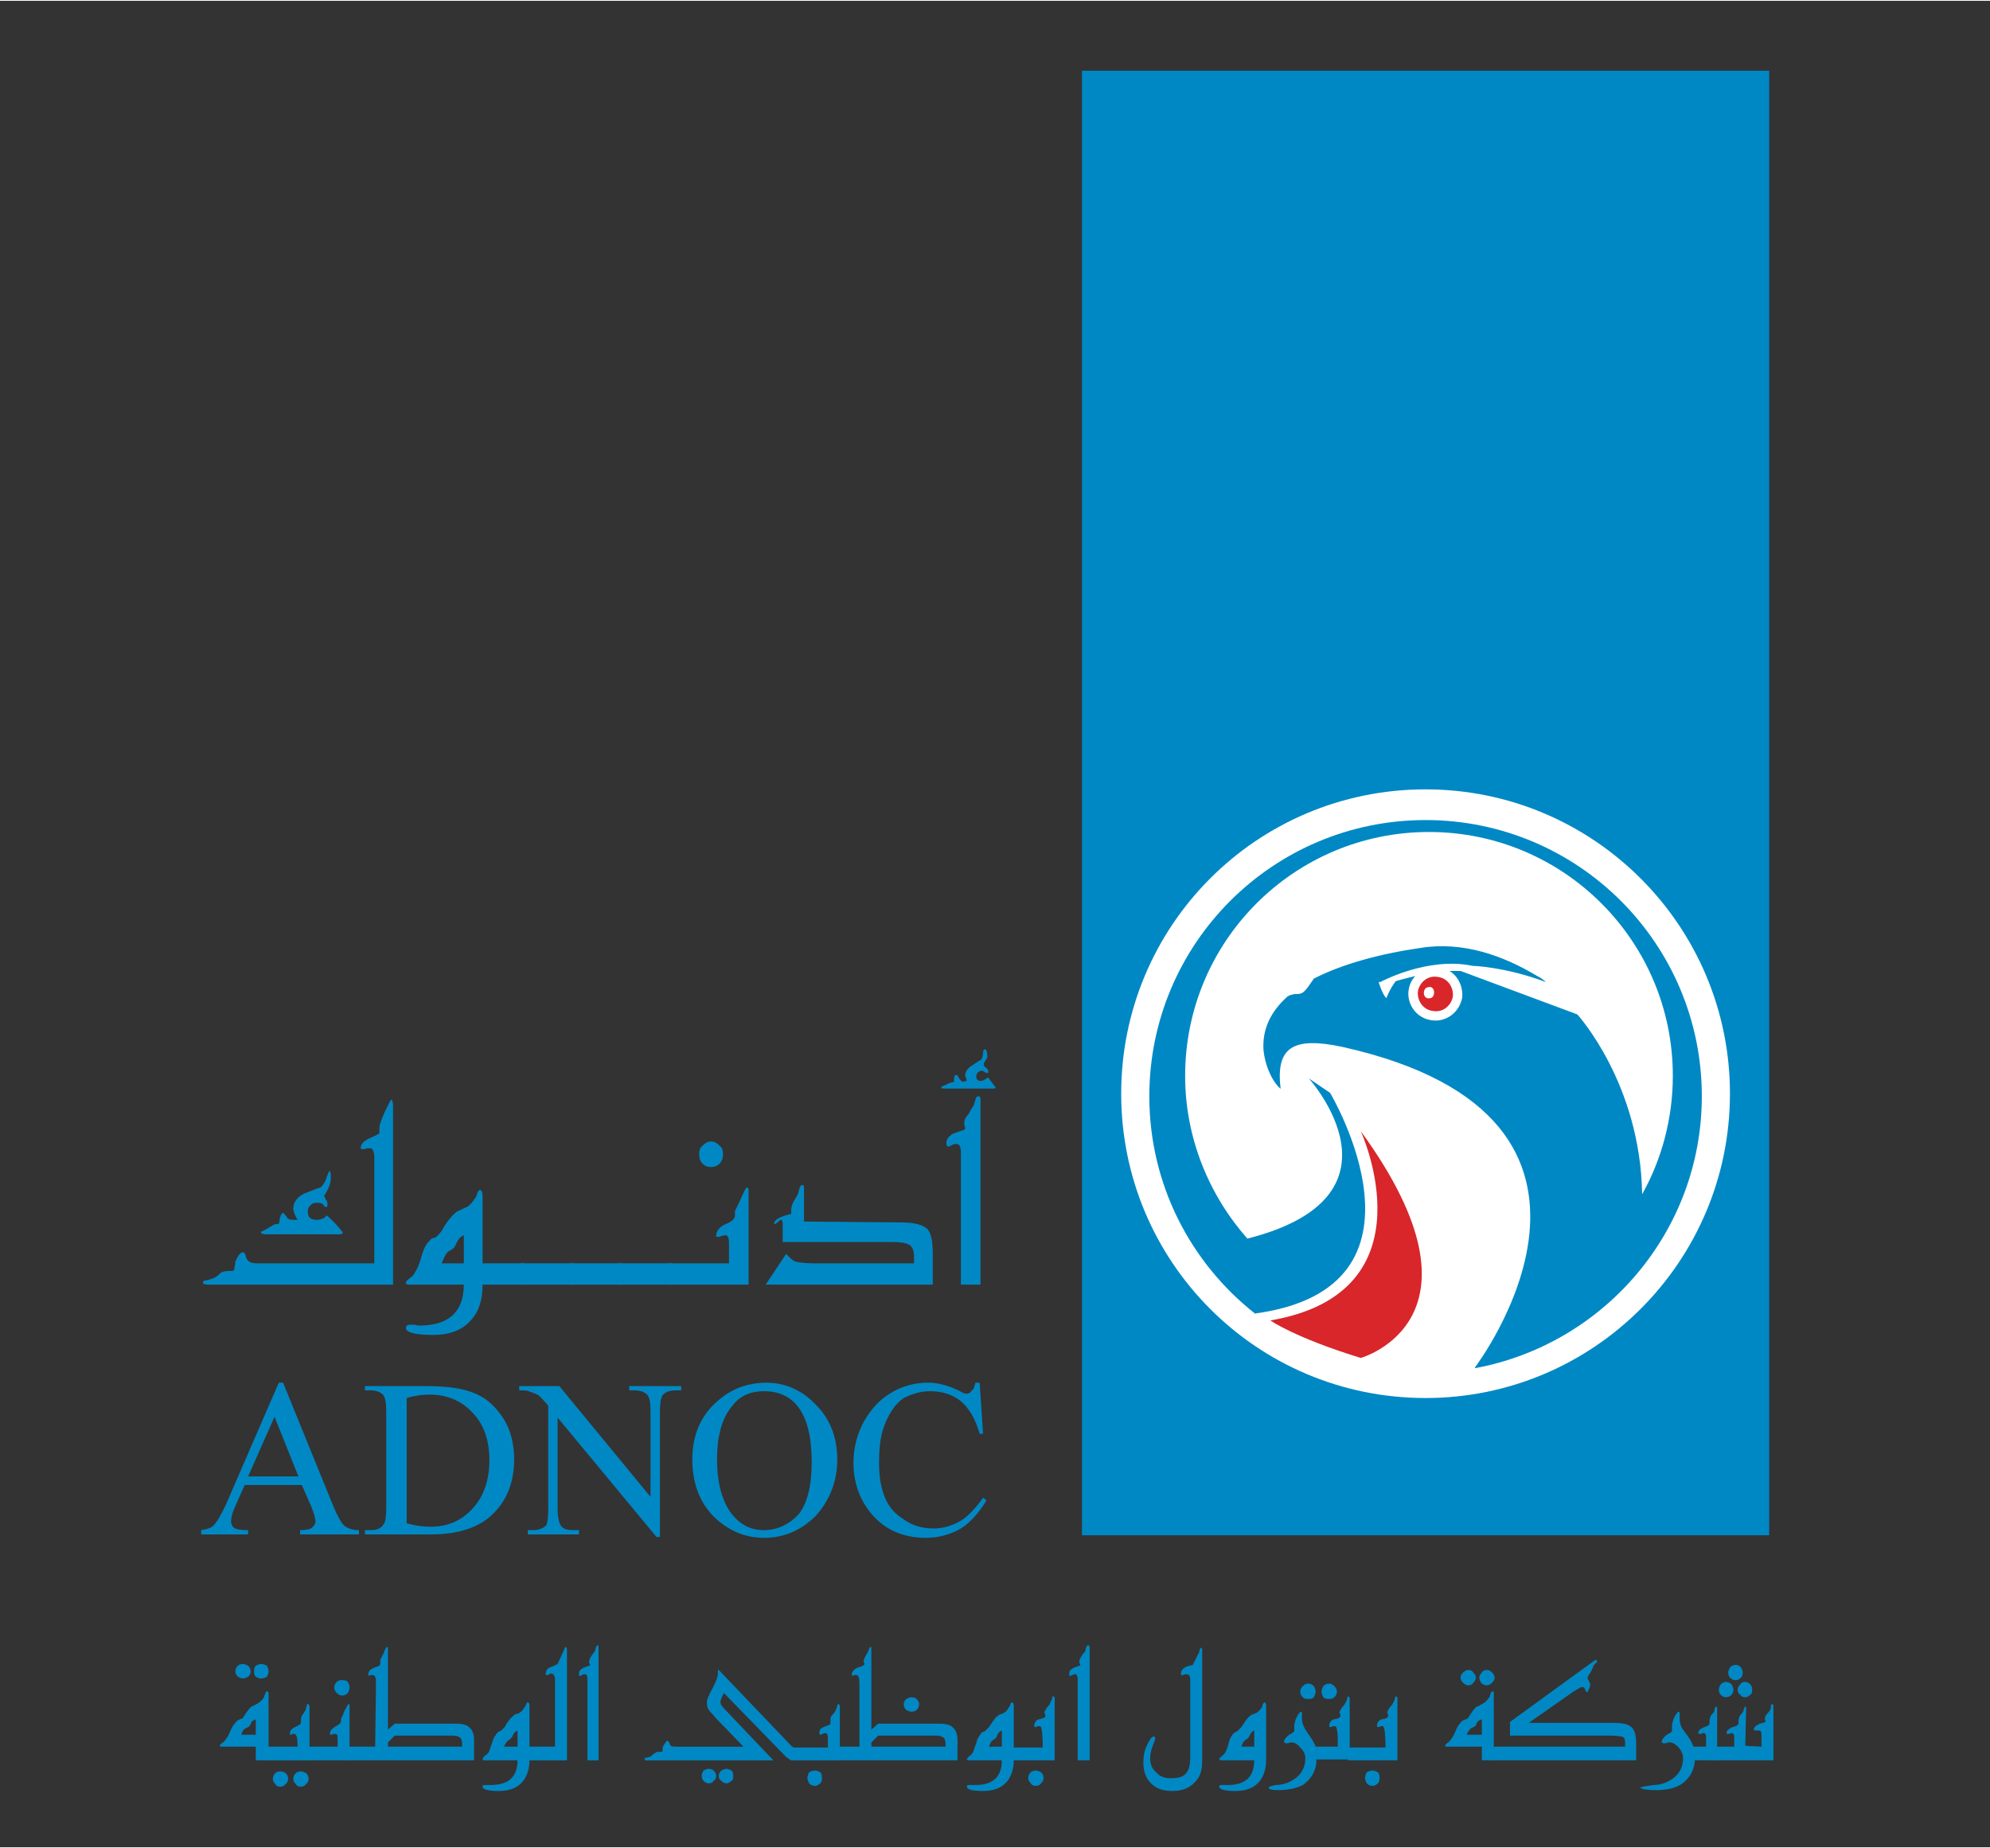 <?xml version="1.0" encoding="iso-8859-1"?>
<!DOCTYPE svg PUBLIC "-//W3C//DTD SVG 1.0//EN" "http://www.w3.org/TR/2001/REC-SVG-20010904/DTD/svg10.dtd">
<!-- Creator: CorelDRAW -->
<svg xmlns="http://www.w3.org/2000/svg" xmlns:odm="http://product.corel.com/CGS/11/cddns/" xml:space="preserve" width="2.333in" height="2.167in" style="shape-rendering:geometricPrecision; text-rendering:geometricPrecision; image-rendering:optimizeQuality; fill-rule:evenodd"
     viewBox="0 0 2334 2166">
 <rect x="0" y="0" width="2334" height="2166" fill="#333333" stroke="none"/>
 <defs>
  <style type="text/css">
   <![CDATA[
    .fil1 {fill:#0088C4}
    .fil2 {fill:#D8262A}
    .fil0 {fill:#FFFFFF}
   ]]>
  </style>
 </defs>
 <g id="Layer 1">
  <path class="fil0" d="M-3780 -4862l-551 0 0 -86 315 -299c62,-59 103,-106 123,-140 21,-34 31,-70 31,-106 0,-56 -18,-103 -55,-140 -36,-38 -83,-57 -139,-57 -58,0 -104,19 -138,58 -35,38 -52,89 -52,153 0,3 0,8 0,13 1,5 1,9 1,12l-86 0 0 -13c0,-90 26,-162 79,-219 53,-56 120,-84 203,-84 76,0 140,27 192,82 53,54 79,121 79,201 0,46 -11,90 -33,132 -22,42 -57,85 -105,130l-300 277 436 0 0 86z"/>
  <path class="fil0" d="M-3568 -5156c0,74 19,131 57,172 38,41 90,62 157,62 67,0 120,-21 157,-61 38,-41 57,-98 57,-170l0 -307c0,-72 -19,-129 -57,-170 -38,-41 -90,-61 -157,-61 -67,0 -119,20 -157,62 -38,41 -57,99 -57,173l0 300zm-86 -19l0 -263c0,-58 4,-101 12,-130 9,-29 22,-56 41,-82 29,-38 65,-68 107,-89 43,-20 90,-31 141,-31 93,0 166,29 220,87 54,57 80,137 80,240l0 272c0,48 -4,88 -11,119 -8,32 -20,59 -37,83 -28,40 -65,70 -108,92 -44,21 -92,32 -144,32 -51,0 -98,-10 -140,-31 -43,-20 -79,-50 -110,-89 -18,-23 -30,-51 -39,-83 -8,-33 -12,-75 -12,-127z"/>
  <path class="fil0" d="M-4274 -4267c0,74 19,131 57,172 38,41 90,62 157,62 67,0 120,-21 157,-61 38,-41 57,-98 57,-171l0 -306c0,-72 -19,-129 -57,-170 -38,-41 -90,-61 -157,-61 -67,0 -119,20 -157,62 -38,41 -57,99 -57,173l0 300zm-86 -19l0 -264c0,-57 4,-100 12,-129 9,-29 22,-57 41,-82 29,-38 65,-68 107,-89 43,-21 90,-31 141,-31 93,0 166,29 220,87 54,57 80,137 80,239l0 273c0,48 -4,87 -11,119 -8,32 -20,59 -37,83 -28,40 -65,70 -108,92 -44,21 -92,32 -144,32 -51,0 -98,-10 -140,-31 -43,-20 -79,-50 -110,-89 -18,-23 -30,-51 -39,-83 -8,-33 -12,-75 -12,-127z"/>
  <path class="fil0" d="M-3568 -4267c0,74 19,131 57,172 38,41 90,62 157,62 67,0 120,-21 157,-61 38,-41 57,-98 57,-171l0 -306c0,-72 -19,-129 -57,-170 -38,-41 -90,-61 -157,-61 -67,0 -119,20 -157,62 -38,41 -57,99 -57,173l0 300zm-86 -19l0 -264c0,-57 4,-100 12,-129 9,-29 22,-57 41,-82 29,-38 65,-68 107,-89 43,-21 90,-31 141,-31 93,0 166,29 220,87 54,57 80,137 80,239l0 273c0,48 -4,87 -11,119 -8,32 -20,59 -37,83 -28,40 -65,70 -108,92 -44,21 -92,32 -144,32 -51,0 -98,-10 -140,-31 -43,-20 -79,-50 -110,-89 -18,-23 -30,-51 -39,-83 -8,-33 -12,-75 -12,-127z"/>
  <path class="fil0" d="M-3760 -3047l-586 0 0 -166 322 -302c31,-28 54,-56 69,-84 16,-28 23,-54 23,-79 0,-34 -10,-61 -32,-83 -21,-22 -48,-33 -82,-33 -36,0 -64,12 -83,35 -20,23 -29,56 -29,98l0 15 -176 0 0 -2c0,-92 27,-165 80,-221 54,-56 124,-83 211,-83 81,0 149,26 204,80 55,53 83,118 83,195 0,42 -11,84 -33,124 -21,40 -55,80 -100,121l-248 225 377 0 0 160z"/>
  <path class="fil0" d="M-3460 -3626l0 268c0,57 11,100 33,128 23,28 57,42 103,42 47,0 82,-14 104,-43 22,-28 33,-73 33,-132l0 -276c0,-25 -1,-44 -3,-56 -2,-13 -6,-24 -11,-33 -13,-21 -30,-38 -51,-50 -20,-11 -44,-17 -71,-17 -45,0 -79,14 -103,43 -22,28 -34,70 -34,126zm-174 1c0,-55 5,-98 13,-128 9,-29 23,-57 42,-82 31,-40 67,-70 109,-89 43,-20 92,-30 147,-30 52,0 100,11 144,31 44,21 82,51 114,91 18,23 32,50 40,83 8,32 12,75 12,127l0 264c0,55 -4,98 -13,128 -8,30 -22,58 -42,83 -30,40 -66,69 -109,89 -42,19 -91,29 -147,29 -52,0 -100,-11 -144,-31 -43,-21 -81,-51 -113,-91 -19,-23 -32,-50 -40,-83 -9,-32 -13,-74 -13,-126l0 -265z"/>
  <path class="fil0" d="M-4186 -2715l0 268c0,57 11,100 33,128 23,28 57,42 103,42 47,0 82,-14 104,-43 22,-28 33,-72 33,-132l0 -275c0,-26 -1,-45 -3,-57 -2,-13 -6,-24 -11,-33 -13,-21 -30,-38 -51,-49 -20,-12 -44,-18 -71,-18 -45,0 -79,14 -103,43 -22,28 -34,70 -34,126zm-174 1c0,-55 5,-97 13,-127 9,-30 23,-58 42,-83 31,-40 67,-70 109,-89 43,-20 92,-29 147,-29 52,0 100,10 144,30 44,21 82,51 114,91 18,23 32,50 40,83 8,33 12,75 12,127l0 264c0,55 -4,98 -13,128 -8,30 -22,58 -42,83 -30,40 -66,69 -109,89 -42,19 -91,29 -147,29 -52,0 -100,-11 -144,-31 -43,-21 -81,-51 -113,-91 -19,-22 -32,-50 -40,-82 -9,-33 -13,-75 -13,-127l0 -265z"/>
  <path class="fil0" d="M-3242 -2419l0 -371 -237 371 237 0zm152 283l-152 0 0 -135 -391 0 0 -148 384 -606 159 0 0 606 75 0 0 148 -75 0 0 135z"/>
  <g>
   <path class="fil1" d="M461 1297l0 209 -216 0c-5,0 -7,-1 -7,-2 0,-2 1,-3 4,-3 4,-1 8,-2 11,-4 2,-1 4,-3 6,-5 2,-1 5,-2 9,-2 0,0 1,0 2,0 1,0 2,0 2,0 2,0 3,-1 3,-4 1,-4 1,-6 1,-7 3,-7 6,-11 9,-11 1,0 2,1 3,3 0,3 2,6 3,7 2,2 5,3 10,3l138 0 0 -125c0,-4 -1,-7 -2,-8 0,-2 -2,-2 -6,-2 0,0 -1,0 -3,1 -1,0 -3,0 -3,0 -1,0 -2,0 -2,-1 0,-5 4,-9 11,-12 7,-3 11,-5 11,-6 0,-1 0,-2 0,-4 0,-1 0,-2 0,-2 0,-3 2,-9 6,-18 5,-10 7,-15 8,-15 1,0 2,3 2,8 0,0 0,-5 0,0zm-59 148c0,1 -1,2 -4,2l-86 0c-4,0 -6,-1 -6,-3 0,0 3,-1 8,-4 5,-3 8,-5 9,-5 0,0 0,0 1,0 1,0 1,0 2,0 1,0 2,-2 2,-6 1,-4 2,-7 4,-7 1,0 2,2 4,4 1,3 4,4 9,4l4 0c-3,-5 -5,-10 -5,-13 0,-8 5,-14 13,-18 6,-2 12,-5 19,-7 3,-3 6,-7 7,-12 2,-5 3,-7 3,-7 2,0 2,3 2,8 0,5 -2,12 -8,21 0,0 1,1 2,4 2,2 2,4 2,6 0,2 0,3 -2,3 0,0 -2,-1 -3,-3 -2,-2 -5,-2 -8,-2 -3,0 -5,1 -7,3 -2,2 -3,4 -3,7 0,7 3,10 11,10 3,0 5,-1 8,-2 2,-2 3,-3 3,-3 1,0 4,3 10,9 6,7 9,10 9,11 0,0 0,-1 0,0z"/>
   <path class="fil1" d="M544 1481l-26 0c3,-7 5,-12 8,-14 4,-2 7,-4 8,-7 2,-4 3,-6 4,-7 0,-1 2,-3 6,-5l0 33zm-57 72c-3,0 -4,0 -6,0 -3,0 -5,1 -5,4 0,5 11,8 32,8 20,0 35,-6 45,-18 9,-10 13,-24 13,-41l0 -104c0,-4 -1,-7 -3,-7 -1,0 -2,1 -3,3 -1,4 -2,6 -3,7 -4,6 -8,10 -12,11 -6,3 -9,4 -10,5 -5,4 -11,11 -17,22 -4,5 -7,8 -8,8 -2,0 -4,1 -6,3 0,1 -2,2 -4,5 -2,3 -4,8 -6,15 -2,8 -5,14 -7,17 -1,3 -3,5 -7,8 -3,2 -4,4 -4,5 0,1 1,2 3,2l65 0c0,32 -18,48 -52,48 -1,0 -3,0 -5,-1 0,0 2,1 0,0z"/>
   <path class="fil1" d="M561 1506l0 -25 54 0 0 25 -54 0z"/>
   <path class="fil1" d="M611 1506l0 -25 61 0 0 25 -61 0z"/>
   <path class="fil1" d="M668 1506l0 -25 62 0 0 25 -62 0z"/>
   <path class="fil1" d="M726 1506l0 -25 62 0 0 25 -62 0z"/>
   <path class="fil1" d="M784 1506l0 -25 71 0 0 -24c0,-6 -1,-9 -5,-9 -1,0 -2,1 -4,1 -2,1 -3,1 -4,1 -1,0 -2,0 -2,-1 0,-6 4,-11 11,-14 8,-3 11,-7 11,-10l0 -5c0,-1 3,-6 7,-15 4,-9 6,-13 7,-13 1,0 2,1 2,3l0 111 -94 0zm50 -138c-4,0 -7,-1 -10,-4 -3,-3 -4,-7 -4,-11 0,-4 1,-8 4,-10 3,-3 6,-5 10,-5 4,0 7,2 10,5 3,2 4,6 4,10 0,4 -1,8 -4,11 -3,3 -6,4 -10,4 0,0 4,0 0,0z"/>
   <path class="fil1" d="M1094 1506l-196 0 24 -36c5,5 8,8 11,9 4,1 11,2 22,2l117 0 0 -8c0,-7 -2,-12 -6,-14 -4,-2 -10,-3 -20,-3l-128 0 0 -22c0,-2 -1,-4 -2,-4 -1,0 -2,1 -4,3 -2,1 -3,2 -3,2 -1,0 -1,0 -1,-1 0,-4 7,-8 20,-11 0,-1 0,-2 0,-3 0,-1 0,-1 0,-2 0,-3 1,-6 3,-10 3,-5 5,-8 5,-9 0,0 1,-3 2,-7 1,-2 2,-3 3,-3 1,0 2,1 2,3l0 40 114 1c16,0 26,3 31,8 4,5 6,14 6,28l0 37z"/>
   <path class="fil1" d="M1168 1275c0,1 -2,1 -5,1l-53 0c-4,0 -6,0 -6,-1 0,-1 1,-2 2,-2 3,-1 6,-3 9,-4 1,0 2,0 4,-1 0,0 0,-2 0,-3 0,-4 1,-5 3,-5 1,0 1,1 3,4 1,2 3,4 5,4 0,0 2,-1 4,-1 -1,-4 -2,-6 -2,-6 0,-5 3,-9 8,-12 3,-2 7,-5 11,-7 1,-2 2,-5 2,-8 0,-3 1,-4 2,-4 2,0 3,3 3,9 0,1 -1,2 -2,4 -2,2 -2,4 -2,5 0,1 0,2 2,3 2,2 3,3 3,4 0,2 0,3 -1,3 0,0 -1,-1 -3,-1 -1,-1 -2,-2 -3,-2 -4,0 -7,3 -7,7 0,3 2,5 5,5 2,0 4,-1 6,-2 1,-1 2,-2 3,-2 6,8 9,12 9,12 0,0 0,0 0,0z"/>
   <path class="fil1" d="M1150 1506l-23 0 0 -155c0,-7 -2,-10 -5,-10 -1,0 -3,0 -5,1 -2,1 -3,2 -5,2 -1,0 -2,-1 -2,-4 0,-4 2,-7 6,-10 1,-1 5,-2 10,-4 4,-1 6,-2 6,-3 0,-1 0,-2 -1,-4 0,-1 0,-3 0,-3 0,-3 1,-6 5,-10 3,-6 5,-9 6,-10 0,0 1,-3 2,-7 1,-3 2,-4 3,-4 2,0 3,1 3,3l0 218z"/>
   <path class="fil1" d="M300 2034l-17 0c1,-4 3,-7 6,-8 2,-1 4,-2 4,-3 1,-1 2,-3 2,-4 1,-1 2,-2 5,-3l0 18zm15 30l0 -79c0,-1 -1,-2 -2,-2 -1,0 -1,1 -2,3 -1,2 -1,4 -2,5 -3,4 -6,6 -8,7 -4,2 -6,3 -6,3 -3,2 -6,7 -10,13 0,1 -2,1 -4,2 -2,1 -4,2 -5,4 -2,2 -4,5 -6,10 -2,5 -4,8 -5,9 -1,2 -3,4 -5,5 -2,1 -2,2 -2,3 0,1 0,1 2,1l40 0 0 16 15 0zm-24 -98c2,-2 3,-4 3,-6 0,-3 -1,-5 -3,-7 -2,-1 -4,-2 -6,-2 -3,0 -5,1 -6,2 -2,2 -3,4 -3,7 0,2 1,4 3,6 2,1 4,2 6,2 2,0 4,-1 6,-2 0,0 -2,1 0,0zm22 0c1,-2 2,-4 2,-6 0,-3 -1,-5 -2,-7 -2,-1 -4,-2 -7,-2 -2,0 -4,1 -6,2 -2,2 -2,4 -2,7 0,2 0,4 2,6 2,1 4,2 6,2 3,0 5,-1 7,-2 0,0 -2,1 0,0z"/>
   <path class="fil1" d="M313 2064l0 -16 36 0 0 -1c0,-9 -1,-14 -4,-14 0,0 -1,0 -2,0 -1,1 -2,1 -2,1 -1,0 -1,0 -1,-1 0,-4 2,-6 6,-8 5,-2 7,-4 7,-5 0,-1 0,-1 0,-2 0,-1 0,-1 0,-2 0,-2 1,-5 3,-7 2,-3 3,-5 3,-6 0,-1 0,-2 1,-3 0,-2 0,-2 1,-2 1,0 2,1 2,3l0 63 -50 0zm16 31c-3,0 -5,-1 -6,-3 -2,-2 -3,-4 -3,-6 0,-3 1,-5 3,-7 1,-1 3,-2 6,-2 2,0 5,1 6,2 2,2 3,4 3,7 0,2 -1,4 -3,6 -2,2 -4,3 -6,3 0,0 2,0 0,0zm24 0c-3,0 -5,-1 -6,-3 -2,-2 -3,-4 -3,-6 0,-3 1,-5 3,-7 1,-1 3,-2 6,-2 2,0 4,1 6,2 2,2 3,4 3,7 0,2 -1,4 -3,6 -2,2 -4,3 -6,3 0,0 2,0 0,0z"/>
   <path class="fil1" d="M360 2064l0 -16 36 0 0 -10c0,-4 -1,-5 -3,-5 -1,0 -1,0 -2,0 -1,1 -2,1 -3,1 -1,0 -1,-1 -1,-1 0,-4 2,-6 7,-9 4,-2 6,-4 6,-6l0 -3c0,0 2,-3 4,-9 3,-5 4,-8 5,-8 1,0 1,1 1,2l0 64 -50 0zm41 -76c-2,0 -4,-1 -6,-3 -2,-2 -3,-4 -3,-6 0,-3 1,-5 3,-7 2,-2 4,-2 6,-2 3,0 5,0 7,2 1,2 2,4 2,7 0,2 -1,4 -2,6 -2,2 -4,3 -7,3 0,0 3,0 0,0z"/>
   <path class="fil1" d="M539 2037c2,1 3,4 3,8l0 3 -87 0 0 -5 8 -8 68 0c4,0 7,1 8,2 0,0 -1,-1 0,0zm17 3c0,-7 -2,-12 -6,-15 -3,-3 -9,-4 -16,-4l-71 0 -8 7 0 -94c0,-2 0,-3 -1,-3 -1,0 -1,0 -1,1 -1,1 -1,2 -2,3 0,1 -1,4 -3,7 -1,2 -2,4 -2,5 0,1 0,1 0,2 0,1 0,2 0,2 0,1 -1,2 -3,3 -4,1 -6,2 -7,3 -3,1 -4,4 -4,6 0,1 0,2 1,2 0,0 1,-1 2,-1 0,0 1,0 2,0 3,0 4,3 4,10l-1 74 -32 0 0 16 148 0 0 -24z"/>
   <path class="fil1" d="M607 2048l-16 0c2,-4 4,-7 6,-8 2,-1 3,-3 4,-4 1,-3 2,-4 3,-5 0,0 1,-1 3,-2l0 19zm-35 45c-1,0 -2,0 -3,0 -2,0 -3,0 -3,2 0,3 6,5 19,5 13,0 22,-4 28,-11 5,-6 8,-15 8,-25l0 -64c0,-3 -1,-4 -2,-4 -1,0 -1,1 -2,2 0,2 -1,3 -2,4 -2,4 -5,6 -7,7 -4,1 -6,2 -6,3 -3,2 -7,7 -10,13 -3,3 -5,5 -6,5 -1,0 -2,1 -3,2 0,0 -1,1 -2,3 -2,2 -3,5 -4,9 -2,5 -3,9 -4,11 -1,1 -3,3 -5,4 -1,2 -2,3 -2,3 0,1 0,2 2,2l39 0c0,19 -10,29 -32,29 0,0 -1,0 -3,0 0,0 2,0 0,0z"/>
   <path class="fil1" d="M618 2064l0 -16 33 0 0 -79c0,-4 -2,-7 -5,-7 0,0 -1,1 -2,1 -1,1 -2,1 -3,1 -1,0 -1,-1 -1,-1 0,-3 1,-5 3,-7 2,-1 4,-2 7,-3 2,-1 4,-2 4,-2 6,-13 9,-20 9,-20 1,0 2,1 2,3l0 130 -47 0z"/>
   <path class="fil1" d="M702 2064l-13 0 0 -95c0,-4 -1,-6 -3,-6 -1,0 -2,0 -3,1 -1,0 -2,1 -3,1 -1,0 -1,-1 -1,-2 0,-3 1,-5 3,-6 1,-1 3,-2 6,-3 3,-1 4,-1 4,-2 0,-1 0,-1 -1,-2 0,-1 0,-2 0,-2 0,-2 1,-4 3,-7 2,-3 4,-5 4,-5 0,-1 0,-2 1,-5 1,-1 1,-2 2,-2 1,0 1,1 1,2l0 133z"/>
   <path class="fil1" d="M858 2088c2,-1 2,-3 2,-6 0,-2 0,-4 -2,-6 -2,-1 -4,-2 -6,-2 -2,0 -4,1 -6,2 -2,2 -3,4 -3,6 0,3 1,5 3,6 2,2 4,3 6,3 2,0 4,-1 6,-3 0,0 -2,2 0,0zm-13 -93c0,-1 1,-4 4,-10l73 75 4 3 4 0 0 -15 -1 0 -85 -89c-1,-1 -1,-1 -1,-1 -1,0 -1,0 -1,1l0 3c0,4 -2,9 -6,17 -5,9 -7,14 -7,17 0,4 1,8 4,11 1,1 3,3 7,8l32 33 -78 0c-3,0 -6,0 -7,-1 -1,-1 -2,-2 -2,-4 -1,-1 -2,-2 -2,-2 -1,0 -2,1 -3,3 -2,2 -3,5 -3,7l0 2c0,1 -1,1 -1,1l-3 0c-2,0 -3,0 -4,1 0,0 -1,1 -2,1 -2,2 -3,2 -3,3 -1,1 -3,1 -6,2 -2,0 -2,0 -2,1 0,1 0,2 2,2l149 0 -58 -61c-3,-3 -4,-5 -4,-8 0,0 0,3 0,0zm-8 93c2,-1 3,-3 3,-6 0,-2 -1,-4 -3,-6 -1,-1 -3,-2 -6,-2 -2,0 -4,1 -6,2 -1,2 -2,4 -2,6 0,3 1,5 2,6 2,2 4,3 6,3 3,0 5,-1 6,-3 0,0 -1,2 0,0z"/>
   <path class="fil1" d="M927 2064l0 -15 44 0 0 -11c0,-4 -1,-6 -3,-6 -1,0 -1,0 -3,1 -1,0 -2,1 -3,1 -1,0 -1,-1 -1,-2 0,-3 1,-5 3,-6 2,-1 4,-2 7,-3 2,-1 3,-1 3,-2 0,-1 0,-1 0,-2 0,-1 0,-2 0,-2 0,-2 0,-4 2,-6 3,-3 4,-5 4,-6 1,-1 1,-2 2,-5 0,-1 1,-2 1,-2 1,0 2,1 2,2l0 64 -58 0zm29 30c-3,0 -5,-1 -7,-3 -1,-2 -2,-4 -2,-6 0,-3 1,-5 2,-7 2,-1 4,-2 7,-2 2,0 4,1 6,2 2,2 2,4 2,7 0,2 0,4 -2,6 -2,2 -4,3 -6,3 0,0 2,0 0,0z"/>
   <path class="fil1" d="M1106 2037c2,1 3,4 3,8l0 3 -87 0 0 -5 8 -8 68 0c4,0 7,1 8,2 0,0 -1,-1 0,0zm17 3c0,-7 -2,-12 -6,-15 -3,-3 -9,-4 -16,-4l-71 0 -8 7 0 -94c0,-2 0,-3 -1,-3 0,0 -1,0 -1,1 -1,1 -1,2 -1,3 -1,1 -2,4 -4,7 -1,2 -2,4 -2,5 0,1 0,1 0,2 1,1 1,2 1,2 0,1 -2,2 -4,3 -4,1 -6,2 -7,3 -2,1 -4,4 -4,6 0,1 1,2 1,2 1,0 1,-1 2,-1 1,0 1,0 2,0 3,0 4,3 4,10l0 74 -25 0 0 16 140 0 0 -24zm-48 -35c2,-2 3,-4 3,-7 0,-2 -1,-4 -3,-6 -1,-1 -3,-2 -6,-2 -2,0 -4,1 -6,2 -2,2 -3,4 -3,6 0,3 1,5 3,7 2,1 4,2 6,2 3,0 5,-1 6,-2 0,0 -1,1 0,0z"/>
   <path class="fil1" d="M1175 2048l-15 0c1,-4 3,-7 5,-8 2,-1 4,-3 4,-4 1,-3 2,-4 3,-5 0,0 1,-1 3,-2l0 19zm-34 45c-2,0 -3,0 -4,0 -2,0 -3,0 -3,2 0,3 6,5 19,5 13,0 22,-4 28,-11 5,-6 8,-15 8,-25l0 -64c0,-3 -1,-4 -2,-4 -1,0 -1,1 -2,2 0,2 -1,3 -2,4 -2,4 -4,6 -7,7 -3,1 -5,2 -6,3 -3,2 -6,7 -10,13 -3,3 -5,5 -5,5 -1,0 -3,1 -4,2 0,0 -1,1 -2,3 -2,2 -3,5 -4,9 -2,5 -3,9 -4,11 -1,1 -2,3 -4,4 -2,2 -3,3 -3,3 0,1 0,2 2,2l39 0c0,19 -10,29 -31,29 -1,0 -2,0 -3,0 0,0 1,0 0,0z"/>
   <path class="fil1" d="M1187 2064l0 -15 36 0 0 -2c0,-11 -1,-23 -3,-23 -1,0 -2,0 -3,0 -1,1 -2,1 -3,1 -1,0 -1,-1 -1,-2 0,-2 1,-4 3,-6 1,-1 3,-1 6,-2 3,-1 4,-2 4,-2 0,-1 0,-2 0,-3 -1,-1 -1,-1 -1,-2 0,-1 1,-3 3,-6 3,-3 4,-5 4,-6 0,0 1,-2 2,-4 0,-2 0,-3 1,-3 1,0 2,1 2,2l0 73 -50 0zm28 30c-3,0 -5,-1 -6,-3 -2,-2 -3,-4 -3,-6 0,-3 1,-5 3,-7 1,-1 3,-2 6,-2 2,0 4,1 6,2 2,2 3,4 3,7 0,2 -1,4 -3,6 -1,2 -4,3 -6,3 0,0 2,0 0,0z"/>
   <path class="fil1" d="M1278 2064l-14 0 0 -95c0,-4 -1,-6 -3,-6 -1,0 -2,0 -3,1 -1,0 -2,1 -3,1 -1,0 -1,-1 -1,-2 0,-3 1,-5 3,-6 1,-1 3,-2 6,-3 3,-1 4,-1 4,-2 0,-1 0,-1 -1,-2 0,-1 0,-2 0,-2 0,-2 1,-4 3,-7 2,-3 4,-5 4,-5 0,-1 0,-2 1,-5 1,-1 1,-2 2,-2 1,0 2,1 2,2l0 133z"/>
   <path class="fil1" d="M1373 2085c10,0 16,-2 19,-7 3,-4 4,-10 4,-18l0 -90c0,-5 -1,-7 -5,-7 -1,0 -2,0 -3,1 -1,0 -1,0 -2,0 0,0 -1,0 -1,-1 0,-4 2,-7 7,-9 2,-1 5,-1 7,-2l7 -14c0,0 1,-1 1,-4 1,-1 1,-2 2,-2 1,0 1,1 1,3l0 129c0,11 -2,19 -8,25 -6,7 -15,11 -27,11 -11,0 -19,-3 -25,-9 -6,-6 -9,-14 -9,-25 0,-6 1,-13 4,-19 3,-7 6,-11 8,-11 1,0 2,1 2,2 0,1 -1,4 -3,9 -2,5 -3,10 -3,15 0,6 2,12 7,16 4,5 10,7 17,7 0,0 -7,0 0,0z"/>
   <path class="fil1" d="M1471 2048l-15 0c1,-4 3,-7 5,-8 2,-1 4,-3 4,-4 2,-3 2,-4 3,-5 0,0 1,-1 3,-2l0 19zm-34 45c-2,0 -3,0 -4,0 -2,0 -3,0 -3,2 0,3 6,5 19,5 13,0 22,-4 28,-11 5,-6 8,-15 8,-25l0 -64c0,-3 -1,-4 -2,-4 0,0 -1,1 -2,2 0,2 -1,3 -1,4 -3,4 -5,6 -8,7 -3,1 -5,2 -6,3 -3,2 -6,7 -10,13 -3,3 -5,5 -5,5 -1,0 -2,1 -4,2 0,0 -1,1 -2,3 -2,2 -3,5 -4,9 -1,5 -3,9 -4,11 -1,1 -2,3 -4,4 -2,2 -3,3 -3,3 0,1 1,2 2,2l39 0c0,19 -10,29 -31,29 -1,0 -2,0 -3,0 0,0 1,0 0,0z"/>
   <path class="fil1" d="M1534 1992c-2,0 -4,0 -6,-2 -2,-2 -3,-4 -3,-7 0,-2 1,-4 3,-6 2,-2 4,-3 6,-3 3,0 5,1 7,3 1,2 2,4 2,6 0,3 -1,5 -2,7 -2,2 -4,2 -7,2 0,0 3,0 0,0zm25 0c-3,0 -5,0 -7,-2 -1,-2 -2,-4 -2,-7 0,-2 1,-4 2,-6 2,-2 4,-3 7,-3 2,0 4,1 6,3 2,2 3,4 3,6 0,3 -1,5 -3,7 -2,2 -4,2 -6,2 0,0 2,0 0,0zm-15 71c0,13 -6,23 -16,30 -8,4 -18,6 -29,6 -7,0 -11,-1 -11,-3 0,-1 3,-2 8,-3 7,0 13,-2 17,-4 12,-6 18,-15 18,-28 0,-4 -2,-8 -6,-12 -3,-4 -7,-6 -10,-6 -1,0 -2,0 -4,1 -2,0 -3,0 -3,0 -1,0 -2,-1 -2,-2 0,-2 2,-5 6,-8 4,-2 6,-4 6,-4 0,-1 0,-2 0,-3 0,-2 0,-3 0,-3 0,-3 1,-7 3,-11 2,-4 4,-6 5,-6 1,0 1,1 1,2 0,0 0,1 0,3 0,1 0,2 0,3 0,5 2,10 6,16 5,7 9,13 10,17l26 0 0 -11c0,-4 -1,-13 -3,-13 -1,0 -2,0 -3,0 -1,1 -2,1 -3,1 -1,0 -1,-1 -1,-2 0,-2 1,-4 3,-6 1,-1 3,-1 7,-2 2,-1 3,-2 3,-2 0,-1 0,-2 0,-3 0,-1 -1,-1 -1,-2 0,-1 1,-3 3,-6 3,-3 4,-5 4,-6 1,0 1,-2 2,-4 0,-2 1,-3 1,-3 1,0 2,1 2,2l0 72 -39 0z"/>
   <path class="fil1" d="M1581 2064l0 -15 44 0 0 -2c0,-11 -1,-23 -3,-23 -1,0 -2,0 -3,0 -1,1 -2,1 -3,1 -1,0 -1,-1 -1,-2 0,-2 1,-4 3,-6 1,-1 3,-1 7,-2 2,-1 3,-2 3,-2 0,-1 0,-2 0,-3 0,-1 -1,-1 -1,-2 0,-1 1,-3 3,-6 3,-3 4,-5 4,-6 1,0 1,-2 2,-4 0,-2 1,-3 1,-3 1,0 2,1 2,2l0 73 -58 0zm29 30c-3,0 -5,-1 -7,-3 -1,-2 -2,-4 -2,-6 0,-3 1,-5 2,-7 2,-1 4,-2 7,-2 2,0 4,1 6,2 2,2 2,4 2,7 0,2 0,4 -2,6 -2,2 -4,3 -6,3 0,0 2,0 0,0z"/>
   <path class="fil1" d="M1738 2034l-18 0c2,-4 4,-7 6,-8 3,-1 4,-2 5,-3 0,-1 1,-3 2,-4 0,-1 2,-2 5,-3l0 18zm14 30l0 -79c0,-1 0,-2 -1,-2 -1,0 -2,1 -3,3 0,2 -1,4 -2,5 -3,4 -5,6 -8,7 -3,2 -5,3 -6,3 -3,2 -6,7 -10,13 0,1 -1,1 -3,2 -3,1 -5,2 -6,4 -2,2 -4,5 -6,10 -2,5 -4,8 -5,9 -1,2 -3,4 -5,5 -1,1 -2,2 -2,3 0,1 1,1 2,1l41 0 0 16 14 0zm-24 -91c2,-2 3,-4 3,-6 0,-2 -1,-4 -3,-6 -1,-2 -3,-3 -6,-3 -2,0 -4,1 -6,3 -2,2 -3,4 -3,6 0,2 1,4 3,6 2,2 4,3 6,3 3,0 5,-1 6,-3 0,0 -1,2 0,0zm22 0c2,-2 3,-4 3,-6 0,-2 -1,-4 -3,-6 -2,-2 -4,-3 -6,-3 -3,0 -5,1 -6,3 -2,2 -3,4 -3,6 0,2 1,4 2,6 2,2 4,3 7,3 2,0 4,-1 6,-3 0,0 -2,2 0,0z"/>
   <path class="fil1" d="M1750 2064l0 -16 156 0 0 -5c0,-4 -1,-6 -4,-7 -2,0 -6,-1 -12,-1l-119 0 0 -16 99 -72c1,0 2,-1 2,-1 1,0 1,1 1,1 0,1 0,2 -1,3 -2,1 -2,2 -3,3 0,0 -1,3 -3,7 -3,4 -4,7 -4,7 0,0 0,1 1,3 1,2 2,3 2,5 0,3 -1,5 -2,6 0,2 -1,3 -2,3 0,0 -1,-1 -2,-3 0,-2 -2,-3 -3,-3 -2,0 -5,2 -10,5l-53 37 96 0c12,0 19,1 23,4 5,3 7,10 7,20l0 20 -169 0z"/>
   <path class="fil1" d="M1942 2099c-7,0 -18,-1 -18,-3 0,-1 10,-2 15,-3 7,0 13,-2 17,-4 12,-6 18,-15 18,-28 0,-4 -2,-8 -5,-12 -4,-4 -7,-6 -11,-6 -1,0 -2,0 -4,1 -1,0 -3,0 -3,0 -1,0 -2,-1 -2,-2 0,-2 2,-5 6,-8 4,-2 6,-4 6,-4 0,-1 0,-2 0,-3 0,-2 0,-3 0,-3 0,-3 1,-7 3,-11 2,-4 4,-6 5,-6 1,0 1,1 1,2 0,0 0,1 0,3 0,1 0,2 0,3 0,4 1,9 4,13 3,4 6,8 9,13 3,5 5,12 5,19 0,15 -6,25 -16,32 -8,5 -18,7 -30,7 0,0 12,0 0,0z"/>
   <path class="fil1" d="M2014 2064l-29 0 0 -16 16 0 0 -12c0,-2 -1,-4 -3,-4 -1,0 -2,0 -2,1 -1,0 -2,0 -3,0 -1,0 -1,0 -1,-1 0,-3 2,-5 7,-7 4,-1 6,-3 6,-4l0 -2c0,-4 1,-6 2,-8 2,-2 4,-4 4,-6 0,-1 0,-2 0,-2 1,-1 1,-2 2,-2 1,0 1,1 1,3l0 60z"/>
   <path class="fil1" d="M2080 2064l-69 0 0 -16 23 0 0 -12c0,-2 -1,-4 -3,-4 0,0 -1,0 -2,1 -1,0 -1,0 -2,0 -1,0 -2,0 -2,-1 0,-3 3,-5 7,-7 5,-1 7,-3 7,-4 0,0 0,0 0,-1 0,0 0,-1 0,-1 0,-4 1,-6 2,-8 2,-2 4,-4 4,-6 0,-1 1,-2 1,-3 0,0 0,-1 1,-1 1,0 1,1 1,2l-1 44 19 1 0 -14c0,-4 -1,-5 -4,-5 -1,0 -1,0 -2,0 -1,0 -1,0 -1,0 -1,0 -2,0 -2,-1 0,-3 3,-5 7,-7 5,-1 7,-2 7,-3 0,0 0,-1 -1,-1 0,-1 0,-2 0,-2 0,-2 1,-4 3,-6 2,-2 3,-4 3,-4 1,-1 1,-3 1,-5 0,-1 1,-2 1,-2 1,0 2,1 2,2l0 64zm-56 -74c-2,0 -4,-1 -6,-3 -1,-1 -2,-3 -2,-6 0,-2 1,-4 2,-6 2,-2 4,-3 6,-3 3,0 5,1 7,3 1,2 2,4 2,6 0,3 -1,5 -2,6 -2,2 -4,3 -7,3 0,0 3,0 0,0zm12 -20c-3,0 -5,-1 -7,-3 -1,-1 -2,-3 -2,-6 0,-2 1,-4 2,-6 2,-2 4,-3 7,-3 2,0 4,1 6,3 1,2 2,4 2,6 0,3 -1,5 -2,6 -2,2 -4,3 -6,3 0,0 2,0 0,0zm11 20c-3,0 -5,-1 -6,-3 -2,-1 -3,-3 -3,-6 0,-2 1,-4 3,-6 1,-2 3,-3 6,-3 2,0 4,1 6,3 2,2 2,4 2,6 0,3 0,5 -2,6 -2,2 -4,3 -6,3 0,0 2,0 0,0z"/>
   <path class="fil1" d="M1269 1800l0 -1718 806 0 0 1718 -806 0z"/>
   <path class="fil0" d="M1672 1639c-198,0 -357,-160 -357,-357 0,-197 159,-357 357,-357 197,0 357,160 357,357 0,197 -160,357 -357,357 0,0 197,0 0,0z"/>
   <path class="fil2" d="M1681 1185c11,2 21,-6 23,-17 1,-12 -7,-22 -18,-23 -11,-2 -21,6 -23,17 -1,12 7,22 18,23 0,0 -11,-1 0,0z"/>
   <path class="fil0" d="M1677 1170c-4,1 -7,-2 -7,-6 0,-4 2,-7 6,-7 3,-1 6,2 6,6 0,4 -2,7 -5,7 0,0 3,0 0,0z"/>
   <path class="fil1" d="M1813 1151c-48,-18 -86,-19 -86,-19 -53,-11 -108,19 -108,19l-2 0c0,0 4,14 9,19 0,0 4,-11 11,-20 0,0 10,-3 23,-6l0 0c-4,4 -7,10 -8,17 -2,17 10,33 28,35 17,2 32,-10 35,-27 1,-13 -5,-25 -15,-31l0 0c4,0 9,0 13,0l137 51c0,0 74,81 76,211l0 0c23,-41 36,-89 36,-139 0,-158 -128,-286 -286,-286 -158,0 -286,128 -286,286 0,73 28,140 73,191l0 0 0 0c197,-50 72,-188 72,-188l25 17c0,0 137,229 -89,259l1 0c-76,-60 -124,-152 -124,-255 0,-179 145,-324 324,-324 179,0 324,145 324,324 0,159 -115,291 -266,319l0 -1c0,0 222,-292 -156,-376 -57,-12 -78,0 -72,49 0,1 -16,-13 -20,-44 -2,-25 8,-46 28,-64l0 0c3,-2 7,-3 12,-3 8,0 11,-7 19,-18l0 0c33,-17 77,-29 125,-36 50,-8 97,9 137,33 4,2 7,4 10,7l0 0z"/>
   <path class="fil2" d="M1596 1326c0,0 87,189 -106,222 0,0 28,20 106,44 0,0 161,-45 0,-266 0,0 0,0 0,0z"/>
   <path class="fil1" d="M291 1731l31 -70 28 70 -59 0zm74 35c3,8 5,14 5,18 0,3 -2,5 -4,7 -2,2 -7,3 -14,3l0 5 69 0 0 -5c-7,0 -13,-2 -17,-5 -4,-4 -8,-11 -13,-23l-59 -145 -5 0 -62 143c-6,13 -11,21 -15,25 -2,2 -7,4 -14,5l0 5 55 0 0 -5c-9,0 -14,-1 -17,-3 -2,-2 -3,-5 -3,-7 0,-4 1,-9 4,-16l12 -27 67 0 11 25z"/>
   <path class="fil1" d="M477 1639c10,-3 19,-4 27,-4 20,0 37,7 50,21 13,13 20,32 20,56 0,24 -7,43 -20,57 -13,14 -29,21 -49,21 -8,0 -17,-1 -28,-4l0 -147zm29 160c33,0 59,-9 75,-27 15,-16 22,-37 22,-61 0,-18 -4,-34 -12,-47 -9,-14 -19,-24 -33,-30 -13,-6 -33,-9 -59,-9l-71 0 0 5 7 0c6,0 11,2 14,5 3,3 4,10 4,21l0 112c0,10 -1,17 -3,19 -3,5 -8,7 -15,7l-7 0 0 5 78 0z"/>
   <path class="fil1" d="M609 1625l47 0 107 130 0 -100c0,-10 -1,-17 -4,-20 -3,-3 -8,-5 -15,-5l-6 0 0 -5 61 0 0 5 -6 0c-8,0 -13,2 -16,6 -2,3 -3,10 -3,19l0 147 -4 0 -116 -140 0 107c0,11 2,17 4,20 3,4 8,5 15,5l6 0 0 5 -60 0 0 -5 6 0c7,0 12,-2 16,-6 1,-3 2,-9 2,-19l0 -121c-5,-6 -9,-10 -11,-12 -3,-2 -7,-3 -12,-5 -2,-1 -6,-1 -11,-1l0 -5z"/>
   <path class="fil1" d="M935 1648c12,15 17,37 17,66 0,28 -5,48 -15,61 -11,12 -25,19 -41,19 -15,0 -27,-6 -37,-18 -12,-15 -18,-37 -18,-65 0,-28 6,-49 18,-63 9,-12 22,-17 37,-17 17,0 30,6 39,17 0,0 -9,-11 0,0zm-95 -4c-19,17 -28,40 -28,67 0,27 8,49 24,66 17,17 37,26 60,26 24,0 44,-9 61,-26 16,-18 25,-40 25,-66 0,-25 -8,-47 -25,-64 -16,-17 -36,-26 -58,-26 -23,0 -43,8 -59,23 0,0 16,-15 0,0z"/>
   <path class="fil1" d="M1149 1621l4 60 -4 0c-5,-18 -13,-31 -23,-39 -9,-7 -21,-11 -35,-11 -11,0 -21,3 -31,8 -9,6 -16,16 -21,28 -6,13 -8,29 -8,48 0,16 2,29 7,41 5,12 13,20 23,26 10,7 21,10 34,10 11,0 21,-3 30,-8 8,-4 18,-14 28,-28l4 3c-9,15 -19,26 -30,33 -12,7 -26,11 -41,11 -29,0 -51,-11 -67,-32 -12,-16 -18,-35 -18,-56 0,-17 4,-33 12,-48 8,-14 18,-26 32,-34 13,-8 28,-12 44,-12 12,0 25,4 37,10 3,2 6,3 7,3 3,0 5,-1 6,-3 3,-2 4,-5 5,-10l5 0z"/>
  </g>
 </g>
</svg>
